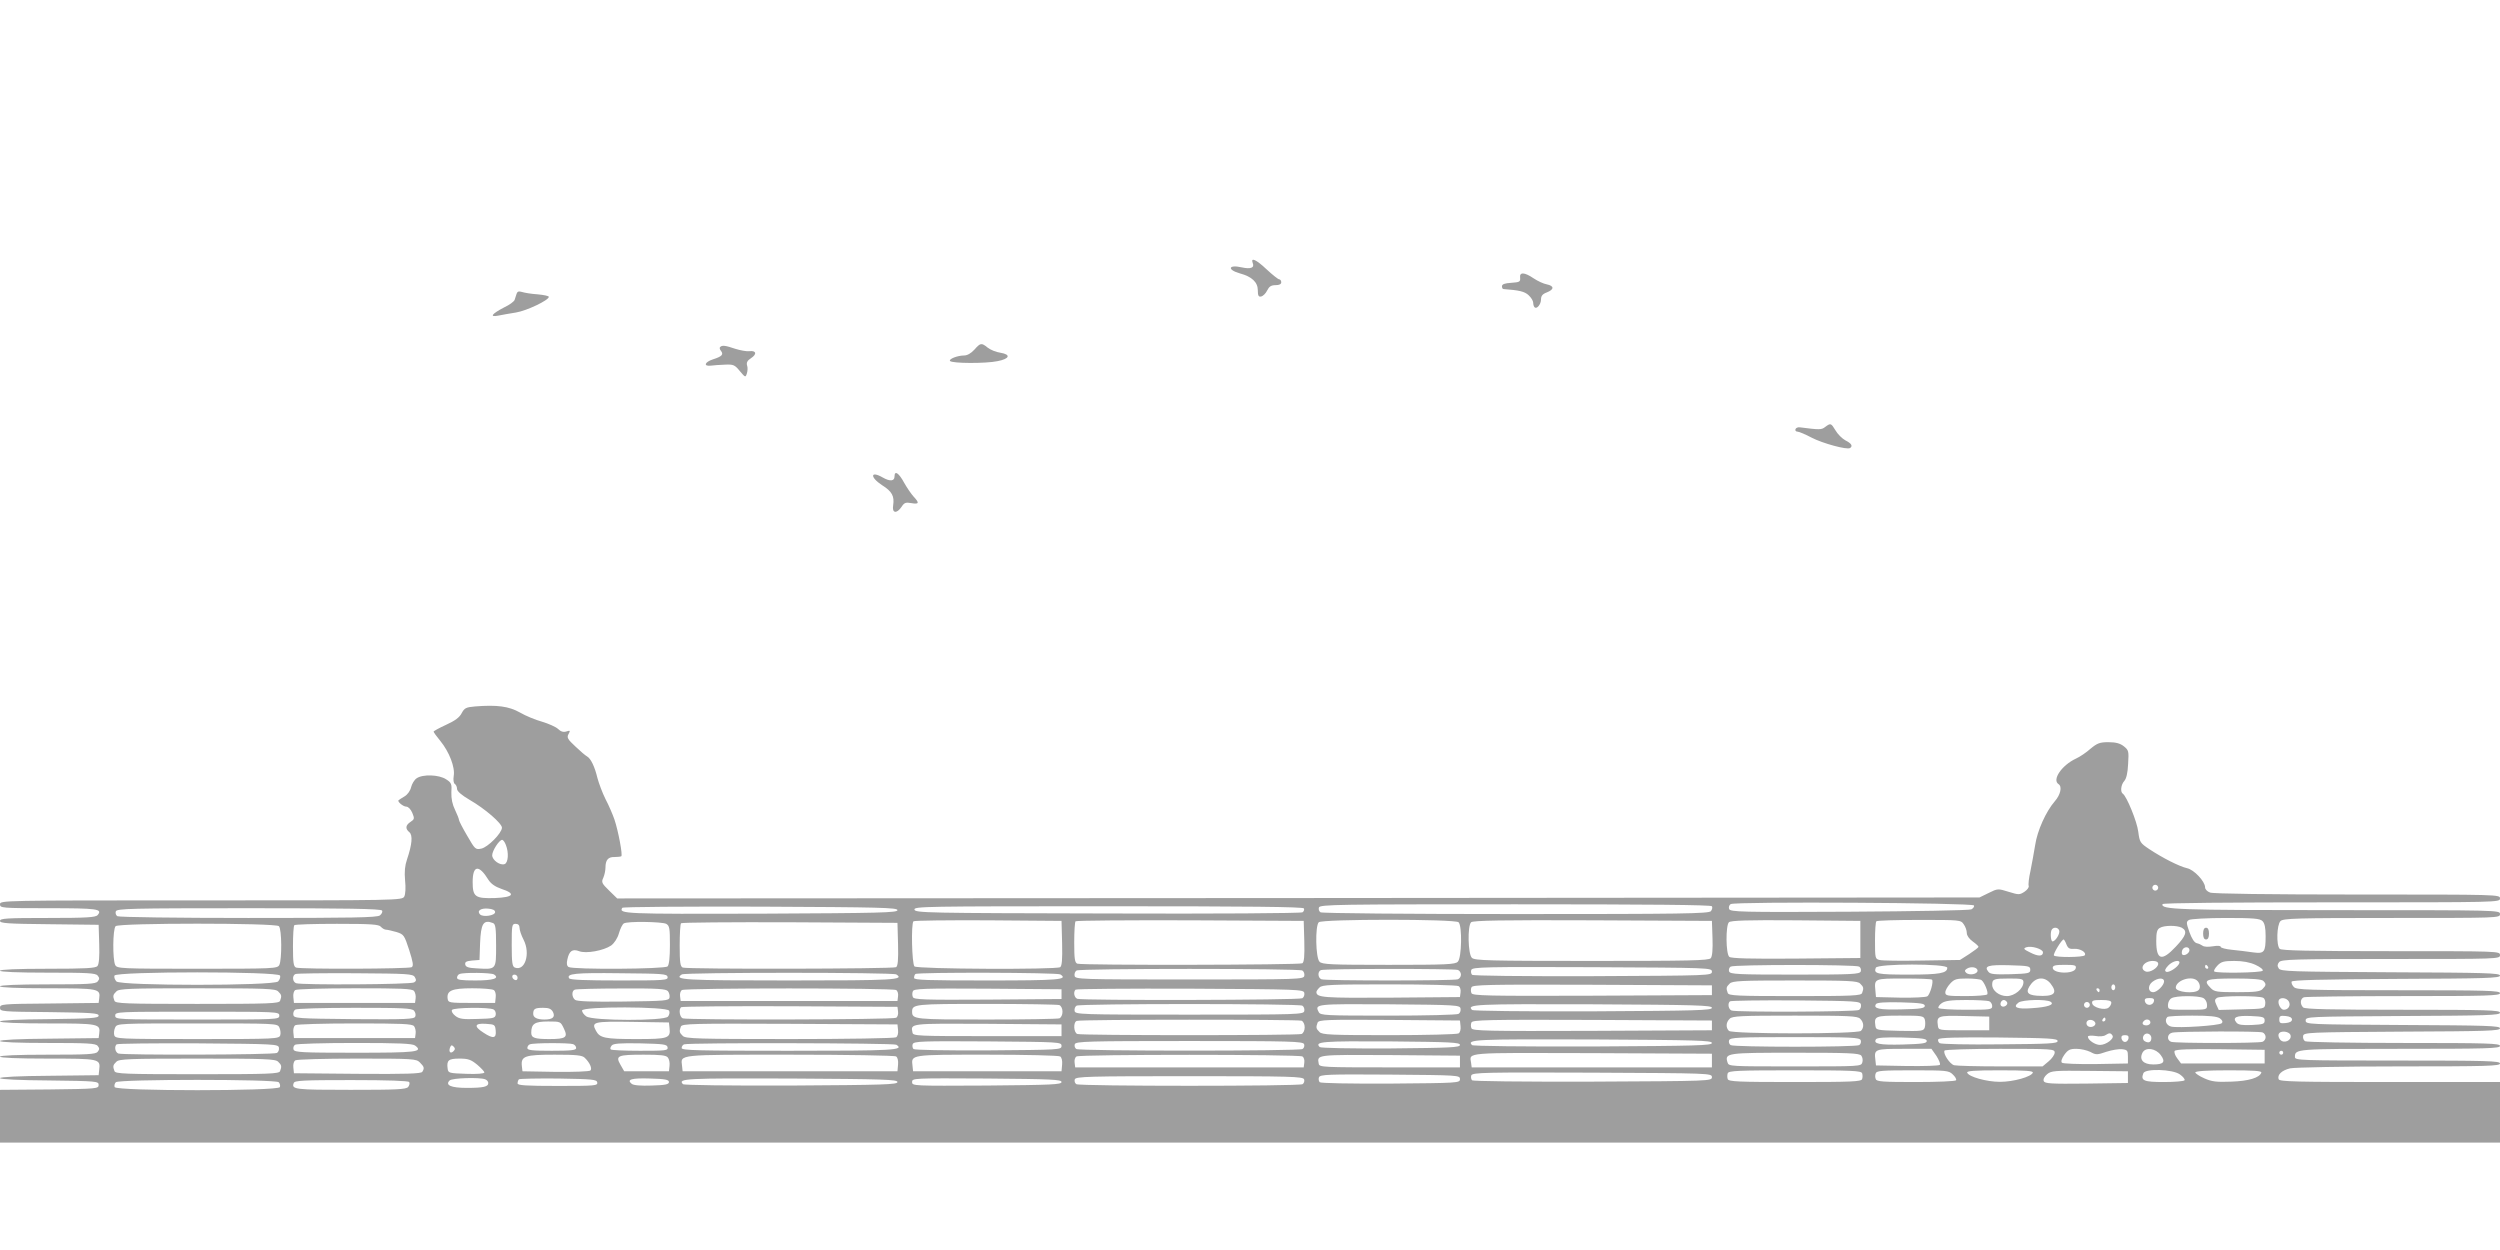 <?xml version="1.0" standalone="no"?>
<!DOCTYPE svg PUBLIC "-//W3C//DTD SVG 20010904//EN"
 "http://www.w3.org/TR/2001/REC-SVG-20010904/DTD/svg10.dtd">
<svg version="1.0" xmlns="http://www.w3.org/2000/svg"
 width="1280pt" height="640pt" viewBox="0 0 1280 640"
 preserveAspectRatio="xMidYMid meet">
<g transform="translate(0,640) scale(0.1,-0.1)"
fill="#9e9e9e" stroke="none">
<path d="M6414 5053 c10 -24 -10 -32 -56 -22 -69 16 -77 -12 -9 -31 60 -16 91
-45 91 -86 0 -28 4 -35 17 -32 10 2 24 16 31 31 10 20 20 27 43 27 19 0 29 5
29 15 0 8 -5 15 -11 15 -5 0 -34 23 -63 50 -54 51 -84 65 -72 33z"/>
<path d="M7783 4978 c2 -21 -3 -23 -45 -26 -34 -2 -48 -7 -48 -18 0 -7 3 -14
8 -14 80 -6 108 -12 129 -32 13 -12 23 -29 23 -38 0 -9 3 -20 7 -23 11 -12 33
15 33 40 0 18 8 28 30 36 38 15 38 33 0 41 -17 3 -47 17 -68 31 -47 32 -73 33
-69 3z"/>
<path d="M2645 4896 c-3 -9 -7 -23 -10 -31 -2 -8 -26 -26 -54 -39 -63 -33 -77
-51 -30 -42 19 4 60 11 91 16 55 9 168 63 168 80 0 5 -26 10 -57 13 -32 2 -68
8 -80 12 -17 5 -24 3 -28 -9z"/>
<path d="M4989 4610 c-17 -19 -37 -30 -52 -30 -34 0 -80 -18 -73 -28 8 -13
183 -14 244 -1 62 12 69 34 14 43 -22 3 -51 15 -65 26 -32 26 -37 25 -68 -10z"/>
<path d="M3687 4623 c-4 -3 -2 -12 4 -19 15 -19 6 -29 -41 -44 -43 -14 -50
-37 -9 -32 13 2 45 4 71 5 43 2 50 -1 76 -33 28 -33 29 -34 36 -12 4 12 5 31
1 41 -4 14 1 25 20 37 32 21 27 40 -8 36 -14 -2 -46 4 -72 12 -50 17 -68 20
-78 9z"/>
<path d="M9345 4214 c-19 -15 -28 -15 -129 -2 -10 2 -21 -3 -23 -9 -3 -7 2
-13 10 -13 8 0 41 -14 73 -31 56 -29 180 -63 196 -53 16 10 7 24 -23 39 -17 9
-40 32 -51 51 -23 38 -25 39 -53 18z"/>
<path d="M4580 3961 c0 -25 -23 -27 -60 -6 -64 37 -67 2 -4 -39 51 -32 64 -56
57 -103 -7 -41 18 -45 43 -8 14 22 22 24 50 19 40 -7 42 1 12 33 -12 13 -34
45 -48 70 -28 52 -50 66 -50 34z"/>
<path d="M2432 2783 c-46 -4 -54 -8 -68 -34 -11 -22 -34 -39 -80 -60 -35 -16
-64 -32 -64 -35 0 -3 15 -24 34 -47 46 -56 77 -136 69 -180 -3 -20 -1 -37 6
-41 6 -4 11 -15 11 -25 0 -12 23 -32 64 -56 80 -46 166 -121 166 -143 -1 -28
-72 -100 -106 -107 -30 -6 -32 -3 -72 66 -23 39 -42 76 -42 81 0 5 -9 28 -20
51 -14 28 -20 58 -19 90 3 43 0 50 -27 67 -36 24 -120 27 -151 5 -12 -8 -24
-29 -28 -45 -4 -18 -18 -38 -33 -47 -15 -9 -29 -18 -31 -20 -9 -6 23 -33 39
-33 10 0 23 -13 31 -32 12 -29 11 -33 -9 -46 -26 -17 -28 -35 -6 -53 18 -15
14 -62 -12 -139 -11 -32 -14 -63 -10 -108 4 -37 2 -70 -4 -82 -11 -20 -23 -20
-1040 -20 -1023 0 -1030 0 -1030 -20 0 -19 7 -20 249 -20 252 0 277 -4 251
-35 -10 -12 -55 -15 -256 -15 -209 0 -244 -2 -244 -15 0 -12 37 -15 252 -17
l253 -3 3 -99 c2 -64 -1 -103 -9 -112 -9 -11 -59 -14 -255 -14 -156 0 -244 -4
-244 -10 0 -6 88 -10 244 -10 204 0 246 -2 256 -15 10 -12 10 -18 0 -30 -10
-13 -52 -15 -256 -15 -156 0 -244 -4 -244 -10 0 -6 88 -10 244 -10 262 0 271
-2 264 -52 l-3 -23 -253 -3 c-243 -2 -252 -3 -252 -22 0 -19 9 -20 253 -22
216 -3 252 -5 252 -18 0 -13 -36 -15 -252 -18 -157 -1 -253 -6 -253 -12 0 -6
91 -10 244 -10 262 0 271 -2 264 -52 l-3 -23 -252 -3 c-157 -1 -253 -6 -253
-12 0 -6 91 -10 244 -10 204 0 246 -2 256 -15 10 -12 10 -18 0 -30 -10 -13
-52 -15 -256 -15 -156 0 -244 -4 -244 -10 0 -6 88 -10 244 -10 266 0 271 -1
264 -57 l-3 -28 -252 -3 c-154 -1 -253 -6 -253 -12 0 -6 99 -11 253 -12 244
-3 252 -4 252 -23 0 -19 -8 -20 -252 -23 l-253 -2 0 -135 0 -135 6400 0 6400
0 0 155 0 155 -564 0 c-475 0 -565 2 -569 14 -9 23 16 46 58 56 22 5 273 10
558 10 453 0 517 2 517 15 0 13 -65 15 -525 15 -499 0 -525 1 -525 18 0 42 2
42 537 42 449 0 513 2 513 15 0 13 -61 15 -492 15 -271 0 -499 4 -506 9 -8 5
-12 17 -10 27 3 18 23 19 506 22 436 2 502 4 502 17 0 13 -66 15 -497 17 -490
3 -498 3 -498 23 0 20 8 20 498 23 433 2 497 4 497 17 0 13 -63 15 -498 15
-374 0 -501 3 -510 12 -17 17 -15 45 4 52 9 3 238 6 510 6 432 0 494 2 494 15
0 13 -64 15 -519 15 -465 0 -521 2 -536 16 -9 9 -14 21 -12 28 3 8 150 12 535
14 462 2 532 4 532 17 0 13 -73 15 -561 17 -512 3 -563 4 -572 20 -8 12 -7 21
2 32 12 14 75 16 572 16 552 0 559 0 559 20 0 20 -7 20 -558 20 -421 0 -561 3
-570 12 -18 18 -15 123 4 142 14 14 79 16 570 16 547 0 554 0 554 20 0 20 -7
20 -834 20 -818 0 -903 3 -894 31 2 6 350 9 866 9 858 0 862 0 862 20 0 20 -5
20 -729 20 -450 0 -740 4 -755 10 -15 5 -26 17 -26 27 0 30 -57 91 -93 98 -39
9 -124 52 -192 97 -48 32 -50 36 -57 89 -6 52 -60 183 -79 195 -14 9 -10 46 7
65 11 12 18 42 20 88 4 65 3 70 -22 90 -19 15 -41 21 -79 21 -44 0 -57 -5 -91
-33 -21 -19 -55 -42 -75 -51 -73 -34 -124 -109 -89 -131 19 -12 10 -54 -19
-87 -46 -53 -90 -151 -101 -225 -6 -37 -17 -97 -24 -132 -8 -35 -12 -70 -9
-77 2 -7 -7 -20 -22 -30 -25 -16 -29 -16 -81 0 -54 17 -56 17 -102 -6 l-47
-23 -3487 -3 -3488 -2 -41 40 c-38 37 -41 43 -30 66 6 14 11 37 11 52 0 39 14
55 46 54 16 0 32 2 35 4 8 5 -15 128 -35 188 -9 26 -29 73 -46 105 -16 32 -34
81 -41 107 -14 59 -34 100 -53 111 -8 4 -35 27 -60 51 -40 37 -45 46 -35 64
10 18 8 19 -11 13 -15 -5 -29 -1 -43 13 -12 11 -49 27 -82 37 -33 9 -84 30
-113 47 -57 32 -117 40 -230 31z m158 -709 c16 -40 12 -91 -6 -98 -23 -9 -64
20 -64 45 0 23 36 79 51 79 5 0 14 -12 19 -26z m-89 -179 c13 -20 34 -35 66
-46 76 -25 63 -43 -33 -47 -101 -3 -114 6 -114 82 0 87 32 91 81 11z m8549
-40 c0 -8 -7 -15 -15 -15 -8 0 -15 7 -15 15 0 8 7 15 15 15 8 0 15 -7 15 -15z
m-943 -91 c2 -6 -4 -15 -14 -20 -10 -5 -291 -10 -626 -12 -556 -3 -608 -1
-614 14 -3 9 0 20 8 25 22 14 1241 7 1246 -7z m-1342 -4 c4 -6 1 -17 -5 -25
-11 -13 -147 -15 -999 -15 -553 0 -992 4 -1000 9 -8 5 -11 16 -8 25 6 15 99
16 1006 16 684 0 1002 -3 1006 -10z m-4170 -20 c0 -13 -86 -15 -699 -18 -700
-2 -729 -1 -710 30 3 5 321 7 707 6 616 -3 702 -5 702 -18z m2081 9 c3 -6 0
-15 -7 -20 -8 -5 -448 -8 -999 -6 -929 2 -985 3 -988 20 -3 16 49 17 992 17
719 0 997 -3 1002 -11z m-4720 -11 c4 -6 -1 -17 -11 -25 -15 -11 -140 -13
-674 -13 -362 0 -662 4 -670 9 -8 5 -11 16 -8 25 6 14 72 16 681 16 498 0 677
-3 682 -12z m579 -8 c0 -18 -62 -27 -77 -12 -18 18 3 33 40 30 25 -2 37 -8 37
-18z m9049 -46 c11 -11 16 -34 16 -77 0 -84 -7 -91 -66 -83 -27 4 -75 10 -106
13 -32 3 -58 10 -58 15 0 6 -16 7 -40 3 -23 -4 -46 -3 -53 3 -7 5 -20 11 -30
13 -12 3 -25 23 -37 56 -17 49 -17 54 -2 63 9 5 94 10 189 10 143 0 174 -3
187 -16z m-6146 -113 c2 -85 -1 -117 -10 -123 -22 -13 -732 -10 -746 4 -13 13
-18 219 -5 231 4 4 176 6 382 5 l376 -3 3 -114z m1240 10 c2 -77 -1 -107 -10
-113 -15 -9 -1128 -11 -1152 -2 -13 5 -16 24 -16 108 0 57 3 106 7 109 3 4
268 6 587 5 l581 -3 3 -104z m790 97 c19 -19 16 -183 -4 -202 -13 -14 -60 -16
-354 -16 -294 0 -341 2 -354 16 -20 19 -23 183 -4 202 17 17 699 17 716 0z
m1300 -81 c2 -57 -1 -94 -9 -103 -10 -12 -109 -14 -610 -14 -530 0 -599 2
-613 16 -20 19 -23 163 -4 182 9 9 156 12 623 10 l610 -3 3 -88z m757 -7 l0
-95 -329 -3 c-234 -2 -333 1 -342 9 -18 15 -19 160 -2 177 9 9 94 12 343 10
l330 -3 0 -95z m529 78 c9 -12 16 -32 16 -45 0 -13 12 -30 30 -43 17 -12 30
-24 30 -28 -1 -4 -22 -20 -48 -37 l-47 -30 -194 -3 c-107 -2 -205 -1 -218 3
-22 5 -23 10 -23 99 0 51 3 96 7 99 3 4 102 7 219 7 209 0 213 0 228 -22z
m-7530 6 c13 -5 16 -25 16 -115 0 -125 2 -123 -100 -117 -42 2 -56 7 -58 20
-2 13 5 17 35 20 l38 3 3 85 c4 102 17 123 66 104z m887 -4 c17 -10 19 -22 19
-108 0 -63 -4 -102 -12 -110 -14 -14 -484 -17 -507 -3 -9 6 -11 18 -6 39 9 43
26 55 60 42 36 -14 126 3 164 29 16 12 33 37 40 63 7 24 18 46 25 50 17 12
195 9 217 -2z m1187 -104 c2 -81 -1 -112 -10 -118 -15 -9 -1068 -11 -1092 -2
-13 5 -16 25 -16 113 0 59 3 111 7 114 3 4 254 6 557 5 l551 -3 3 -109z
m-3170 92 c15 -15 16 -171 2 -199 -10 -18 -26 -19 -420 -19 -394 0 -410 1
-420 19 -14 28 -13 184 2 199 17 17 819 17 836 0z m522 -3 c7 -8 19 -15 26
-15 8 0 32 -6 54 -12 38 -12 40 -16 65 -92 20 -63 23 -81 13 -88 -15 -9 -568
-11 -592 -2 -13 5 -16 24 -16 108 0 57 3 106 7 109 3 4 102 7 218 7 177 0 215
-3 225 -15z m710 -5 c0 -12 9 -39 21 -62 36 -71 7 -162 -45 -142 -13 5 -16 25
-16 115 0 102 1 109 20 109 13 0 20 -7 20 -20z m8511 0 c30 -17 22 -41 -31
-97 -72 -77 -100 -69 -100 29 0 44 4 59 18 67 22 14 88 14 113 1z m-628 -14
c6 -15 -19 -56 -34 -56 -10 0 -13 53 -2 63 11 12 31 8 36 -7z m37 -71 c8 -20
16 -25 39 -23 31 2 65 -18 55 -33 -7 -11 -151 -12 -158 -1 -5 8 40 82 50 82 2
0 9 -11 14 -25z m-120 -41 c0 -21 -24 -22 -65 -1 -35 17 -37 21 -20 27 25 9
85 -9 85 -26z m750 11 c0 -16 -27 -32 -37 -22 -3 4 -3 13 0 22 8 20 37 20 37
0z m-160 -70 c0 -20 -43 -47 -64 -39 -35 14 -9 54 36 54 18 0 28 -5 28 -15z
m108 3 c-7 -20 -55 -51 -68 -43 -8 5 -5 14 11 31 23 25 64 33 57 12z m390 -8
c24 -11 41 -24 37 -30 -7 -11 -237 -14 -248 -4 -4 4 4 17 16 30 19 20 32 24
87 24 43 0 80 -7 108 -20z m-2029 -9 c8 -5 11 -16 8 -25 -6 -14 -43 -16 -337
-16 -294 0 -331 2 -337 16 -3 9 0 20 8 25 18 11 640 11 658 0z m451 -6 c0 -28
-39 -35 -199 -35 -160 0 -179 4 -167 35 8 22 366 22 366 0z m425 -10 c0 -18
-8 -20 -101 -23 -80 -2 -104 0 -113 12 -25 30 -2 37 107 34 99 -3 107 -4 107
-23z m233 8 c-6 -32 -118 -29 -118 2 0 12 14 15 61 15 52 0 60 -2 57 -17z
m677 7 c3 -5 1 -10 -4 -10 -6 0 -11 5 -11 10 0 6 2 10 4 10 3 0 8 -4 11 -10z
m-2540 -25 c0 -20 -8 -20 -609 -23 -371 -1 -614 2 -619 7 -5 5 -7 17 -4 25 6
15 69 16 619 14 605 -3 613 -3 613 -23z m1360 5 c0 -18 -43 -26 -59 -10 -8 8
-7 13 4 20 21 14 55 8 55 -10z m-3457 1 c8 -5 12 -17 10 -27 -3 -18 -24 -19
-588 -19 -564 0 -585 1 -588 19 -2 10 2 22 10 27 17 11 1139 11 1156 0z m796
3 c9 -3 16 -14 16 -24 0 -10 -7 -21 -16 -24 -20 -8 -678 -8 -698 0 -19 7 -21
40 -3 47 18 8 682 8 701 1z m-6030 -29 c3 -8 -2 -21 -10 -30 -23 -23 -805 -23
-828 0 -8 9 -13 22 -10 30 9 22 839 22 848 0z m690 -8 c8 -14 8 -20 -4 -27
-16 -11 -578 -14 -604 -4 -19 7 -21 40 -3 47 6 3 144 5 306 4 270 -2 295 -3
305 -20z m405 14 c31 -20 -3 -31 -95 -31 -74 0 -94 3 -94 14 0 8 6 17 13 19
21 9 161 7 176 -2z m889 -13 c3 -17 -14 -18 -247 -18 -172 0 -252 3 -257 11
-15 24 30 29 261 26 219 -2 240 -3 243 -19z m1171 13 c44 -28 -10 -31 -549
-31 -539 0 -593 3 -549 31 18 11 1080 11 1098 0z m840 0 c42 -27 -8 -31 -375
-31 -305 0 -374 2 -374 13 0 8 3 17 7 20 10 10 726 8 742 -2z m-2779 -17 c0
-9 -5 -14 -12 -12 -18 6 -21 28 -4 28 9 0 16 -7 16 -16z m7242 -10 c9 -9 -10
-76 -24 -85 -7 -5 -69 -8 -138 -7 l-125 3 -3 33 c-6 62 -6 62 146 62 76 0 141
-2 144 -6z m253 -2 c15 -11 36 -62 30 -73 -4 -5 -53 -9 -111 -9 -95 0 -104 2
-104 19 0 10 11 30 25 45 21 23 32 26 87 26 35 0 68 -4 73 -8z m215 -11 c0
-33 -45 -71 -85 -71 -39 0 -75 28 -75 58 0 29 8 32 87 32 64 0 73 -2 73 -19z
m139 -7 c39 -50 19 -68 -70 -62 -52 4 -60 21 -29 61 29 36 71 36 99 1z m581
11 c0 -20 -36 -55 -55 -55 -27 0 -30 32 -6 52 28 22 61 24 61 3z m166 7 c17
-12 23 -39 11 -51 -21 -21 -117 -11 -117 12 0 35 73 62 106 39z m342 -4 c16
-16 15 -23 -4 -42 -12 -13 -39 -16 -130 -16 -101 0 -116 2 -134 20 -44 44 -29
50 125 50 88 0 135 -4 143 -12z m-2064 -14 c18 -17 19 -24 10 -48 -5 -14 -45
-16 -344 -16 -299 0 -339 2 -344 16 -9 24 -8 31 10 48 13 14 58 16 334 16 276
0 321 -2 334 -16z m-2056 -13 c8 -4 12 -19 10 -32 l-3 -24 -354 -3 c-345 -2
-381 0 -381 29 0 4 7 15 16 23 13 14 60 16 357 16 188 0 348 -4 355 -9z m1297
-21 l0 -25 -613 -3 c-538 -2 -613 0 -618 13 -4 8 -4 22 0 30 5 13 80 15 618
13 l613 -3 0 -25z m2065 15 c0 -8 -4 -15 -10 -15 -5 0 -10 7 -10 15 0 8 5 15
10 15 6 0 10 -7 10 -15z m-9406 -21 c18 -17 19 -24 10 -48 -5 -14 -52 -16
-424 -16 -372 0 -419 2 -424 16 -9 24 -8 31 10 48 13 14 65 16 414 16 349 0
401 -2 414 -16z m696 2 c6 -8 10 -25 8 -38 l-3 -23 -310 0 -310 0 -3 29 c-2
16 2 32 10 37 7 5 144 9 304 9 242 0 294 -2 304 -14z m408 5 c8 -5 12 -21 10
-37 l-3 -29 -120 0 c-115 0 -120 1 -123 21 -6 42 21 54 126 54 53 0 103 -4
110 -9z m892 -6 c6 -8 10 -22 8 -32 -3 -17 -21 -18 -237 -21 -164 -2 -238 1
-247 9 -17 14 -18 46 -1 52 6 3 114 6 238 6 187 1 229 -2 239 -14z m1168 6 c8
-4 12 -19 10 -32 l-3 -24 -555 0 -555 0 -3 24 c-2 13 2 28 10 32 17 11 1079
11 1096 0z m847 -21 l0 -25 -378 -3 c-329 -2 -378 0 -383 13 -4 8 -4 22 0 30
5 13 54 15 383 13 l378 -3 0 -25z m1243 6 c2 -10 -2 -22 -10 -27 -15 -10
-1127 -12 -1152 -3 -16 6 -22 35 -9 47 3 4 268 6 587 5 559 -3 581 -4 584 -22z
m4072 14 c0 -5 -2 -10 -4 -10 -3 0 -8 5 -11 10 -3 6 -1 10 4 10 6 0 11 -4 11
-10z m531 -40 c11 -6 19 -21 19 -35 0 -25 0 -25 -100 -25 -99 0 -100 0 -100
25 0 13 8 29 18 34 22 14 138 14 163 1z m307 1 c8 -4 12 -19 10 -32 -3 -24 -5
-24 -121 -27 l-117 -3 -12 26 c-10 22 -9 28 3 36 18 11 219 12 237 0z m-560
-18 c-2 -10 -12 -18 -23 -18 -11 0 -21 8 -23 18 -3 13 3 17 23 17 20 0 26 -4
23 -17z m691 -1 c11 -20 -3 -42 -26 -42 -15 0 -32 30 -26 48 7 18 41 14 52 -6z
m-2191 -16 c2 -10 -2 -22 -10 -27 -15 -10 -628 -12 -652 -3 -16 6 -22 35 -9
47 4 4 155 6 337 5 315 -3 331 -4 334 -22z m656 18 c9 -3 16 -15 16 -25 0 -18
-9 -19 -134 -19 -74 0 -137 4 -141 9 -3 5 5 17 17 25 17 12 48 16 124 16 56 0
109 -3 118 -6z m92 -5 c8 -14 -18 -31 -30 -19 -9 9 0 30 14 30 5 0 12 -5 16
-11z m223 2 c23 -15 -16 -28 -97 -33 -76 -6 -99 5 -67 29 21 15 142 18 164 4z
m311 -5 c0 -7 -6 -19 -14 -25 -19 -16 -80 0 -84 22 -3 14 5 17 47 17 37 0 51
-4 51 -14z m-955 -16 c0 -12 -21 -16 -119 -18 -115 -3 -146 4 -131 27 4 8 47
11 128 9 101 -3 122 -6 122 -18z m845 5 c0 -8 -7 -15 -15 -15 -8 0 -15 7 -15
15 0 8 7 15 15 15 8 0 15 -7 15 -15z m-5276 -1 c9 -4 16 -18 16 -34 0 -16 -7
-30 -16 -34 -9 -3 -176 -6 -373 -6 -368 0 -381 1 -381 40 0 39 13 40 381 40
197 0 364 -3 373 -6z m1244 -3 c8 -5 12 -17 10 -27 -3 -18 -24 -19 -588 -19
-564 0 -585 1 -588 19 -2 10 2 22 10 27 17 11 1139 11 1156 0z m810 -15 c2
-10 -2 -22 -10 -27 -7 -5 -169 -9 -360 -9 -321 0 -348 1 -356 18 -22 42 -18
42 361 40 345 -3 362 -4 365 -22z m1287 4 c0 -13 -76 -15 -609 -18 -362 -1
-614 2 -619 7 -29 29 12 31 616 29 536 -3 612 -5 612 -18z m-4167 -19 c2 -13
-2 -28 -10 -32 -15 -10 -1068 -12 -1092 -3 -16 6 -22 45 -9 57 3 4 254 6 557
5 l551 -3 3 -24z m-2478 4 c7 -8 10 -22 6 -30 -5 -13 -45 -15 -313 -13 -292 3
-308 4 -311 22 -2 10 2 22 10 27 7 5 144 9 304 9 246 0 293 -2 304 -15z m408
6 c8 -5 12 -17 10 -27 -3 -17 -14 -19 -93 -21 -75 -3 -94 0 -114 16 -13 10
-21 23 -17 30 8 13 194 15 214 2z m303 -12 c13 -26 -1 -39 -43 -39 -38 0 -58
10 -58 29 0 26 9 31 51 31 29 0 41 -5 50 -21z m595 6 c4 -8 1 -22 -6 -30 -19
-23 -386 -22 -418 1 -12 8 -22 22 -22 30 0 22 438 21 446 -1z m-1996 -25 c0
-20 -7 -20 -420 -20 -413 0 -420 0 -420 20 0 20 7 20 420 20 413 0 420 0 420
-20z m8094 -16 c19 -18 21 -45 4 -62 -17 -17 -659 -17 -676 0 -17 17 -15 44 4
62 13 14 58 16 334 16 276 0 321 -2 334 -16z m331 -4 c3 -11 3 -29 0 -40 -6
-19 -13 -20 -128 -18 -119 3 -122 4 -125 26 -7 49 -1 52 127 52 111 0 120 -1
126 -20z m330 -20 l0 -35 -130 0 c-128 0 -130 0 -133 23 -7 51 -2 53 135 50
l128 -3 0 -35z m1181 26 c13 -10 16 -18 9 -25 -12 -12 -223 -26 -259 -17 -25
6 -35 33 -19 49 3 4 61 7 128 7 89 0 126 -4 141 -14z m229 -11 c0 -18 -8 -20
-66 -23 -49 -2 -69 1 -78 12 -23 27 -2 37 72 34 64 -3 72 -5 72 -23z m140 5
c0 -10 -12 -16 -32 -18 -28 -3 -33 0 -33 18 0 18 5 21 33 18 20 -2 32 -8 32
-18z m-955 0 c0 -5 -5 -10 -11 -10 -5 0 -7 5 -4 10 3 6 8 10 11 10 2 0 4 -4 4
-10z m-4116 -6 c9 -4 16 -18 16 -34 0 -16 -7 -30 -16 -34 -20 -8 -1128 -8
-1148 0 -19 7 -22 60 -3 67 18 8 1132 8 1151 1z m814 -28 c2 -16 -2 -32 -10
-37 -7 -5 -167 -9 -355 -9 -297 0 -344 2 -357 16 -18 17 -19 24 -10 48 6 15
45 16 368 14 l361 -3 3 -29z m1287 4 l0 -25 -613 -3 c-538 -2 -613 0 -618 13
-4 8 -4 22 0 30 5 13 80 15 618 13 l613 -3 0 -25z m1963 13 c5 -17 -26 -29
-40 -15 -6 6 -7 15 -3 22 9 14 37 9 43 -7z m282 2 c0 -8 -9 -15 -20 -15 -20 0
-26 11 -13 23 12 13 33 7 33 -8z m-8123 -31 c22 -45 11 -54 -74 -54 -75 0 -93
6 -93 32 0 46 17 58 86 58 64 0 64 0 81 -36z m541 3 c6 -53 -6 -57 -169 -57
-162 0 -188 5 -208 43 -24 45 -13 48 187 45 l187 -3 3 -28z m-1998 3 c6 -12 8
-30 5 -40 -6 -19 -18 -20 -425 -20 -407 0 -419 1 -425 20 -3 10 -1 28 5 40 10
20 18 20 420 20 402 0 410 0 420 -20z m690 6 c6 -8 10 -25 8 -38 l-3 -23 -310
0 -310 0 -3 29 c-2 16 2 32 10 37 7 5 144 9 304 9 242 0 294 -2 304 -14z m418
-23 c4 -40 -13 -43 -63 -10 -50 32 -46 49 13 45 45 -3 47 -4 50 -35z m2060 3
c2 -16 -2 -32 -10 -37 -7 -5 -252 -9 -545 -9 -470 0 -533 2 -547 16 -18 17
-19 24 -10 48 6 15 61 16 558 14 l551 -3 3 -29z m837 -1 l0 -30 -380 0 c-358
0 -380 1 -383 18 -10 48 -18 47 385 45 l378 -3 0 -30z m6149 -11 c9 -3 16 -14
16 -24 0 -10 -7 -21 -16 -24 -20 -8 -448 -8 -468 0 -24 9 -20 42 7 47 35 7
444 8 461 1z m144 -16 c5 -25 -33 -42 -52 -23 -8 9 -13 22 -9 31 8 20 57 14
61 -8z m-912 0 c10 -16 -33 -48 -64 -48 -25 0 -62 25 -62 42 0 6 17 7 38 4 20
-4 44 -2 52 4 20 13 27 12 36 -2z m199 -12 c0 -22 -14 -29 -34 -17 -19 12 -6
43 16 39 10 -2 18 -12 18 -22z m-117 -3 c-2 -10 -10 -18 -18 -18 -8 0 -16 8
-18 18 -2 12 3 17 18 17 15 0 20 -5 18 -17z m-1371 -9 c3 -9 0 -20 -8 -25 -18
-11 -640 -11 -658 0 -8 5 -11 16 -8 25 6 14 43 16 337 16 294 0 331 -2 337
-16z m338 -4 c0 -12 -22 -15 -124 -18 -120 -3 -151 4 -136 27 4 8 48 11 133 9
105 -3 127 -6 127 -18z m670 0 c0 -13 -41 -15 -295 -17 -162 -2 -301 1 -309 6
-7 5 -10 14 -7 20 5 8 94 11 309 9 261 -3 302 -5 302 -18z m-1770 -10 c0 -13
-76 -15 -609 -18 -362 -1 -614 2 -619 7 -29 29 12 31 616 29 536 -3 612 -5
612 -18z m-3330 -15 c0 -20 -8 -20 -374 -23 -226 -1 -379 2 -384 7 -5 5 -7 17
-4 25 6 15 48 16 384 14 370 -3 378 -3 378 -23z m1242 9 c3 -9 0 -20 -8 -25
-18 -11 -1140 -11 -1158 0 -8 5 -11 16 -8 25 6 14 64 16 587 16 523 0 581 -2
587 -16z m798 -4 c0 -13 -47 -15 -354 -18 -208 -1 -359 2 -364 7 -28 28 11 31
361 29 310 -3 357 -5 357 -18z m-6047 -14 c2 -10 -2 -22 -10 -27 -15 -10 -788
-12 -812 -3 -16 6 -22 35 -9 47 4 4 191 6 417 5 393 -3 411 -4 414 -22z m697
11 c44 -33 9 -37 -306 -37 -275 0 -310 2 -316 16 -3 9 0 20 8 25 8 5 145 9
305 9 228 0 294 -3 309 -13z m809 7 c9 -3 16 -12 16 -20 0 -11 -25 -14 -125
-14 -101 0 -125 3 -125 14 0 8 6 17 13 19 18 8 202 8 221 1z m484 -16 c3 -17
-9 -18 -141 -18 -79 0 -147 3 -150 7 -4 3 -2 12 5 20 8 10 41 13 147 11 120
-3 136 -5 139 -20z m1171 13 c44 -28 -10 -31 -550 -31 -467 0 -549 2 -549 14
0 8 6 17 13 19 22 9 1072 7 1086 -2z m-2267 -33 c-15 -15 -26 -4 -18 18 5 13
9 15 18 6 9 -9 9 -15 0 -24z m7593 -25 c13 -21 21 -41 17 -45 -5 -5 -80 -7
-168 -6 l-159 3 -3 28 c-7 56 -4 57 147 57 l140 0 26 -37z m605 18 c0 -11 -14
-31 -31 -45 l-31 -26 -216 0 c-119 0 -226 3 -237 6 -22 6 -58 60 -49 75 3 5
127 9 285 9 268 0 279 -1 279 -19z m183 3 c29 -16 35 -15 82 1 28 9 64 15 80
13 27 -3 30 -7 30 -38 l0 -35 -164 -3 c-94 -1 -169 2 -174 7 -6 6 -1 21 12 40
19 26 29 31 62 31 22 0 54 -7 72 -16z m360 -16 c26 -35 15 -48 -38 -48 -52 0
-74 25 -55 61 16 29 67 22 93 -13z m532 -8 l0 -35 -214 0 -214 0 -20 27 c-11
14 -16 31 -13 37 5 8 75 11 234 9 l227 -3 0 -35z m95 20 c0 -5 -4 -10 -10 -10
-5 0 -10 5 -10 10 0 6 5 10 10 10 6 0 10 -4 10 -10z m-2925 -40 l0 -35 -615 0
-615 0 -3 23 c-8 55 -43 52 620 50 l613 -3 0 -35z m765 25 c6 -8 9 -23 5 -35
-6 -20 -12 -20 -345 -20 -333 0 -339 0 -345 20 -15 49 -6 50 345 50 274 0 330
-2 340 -15z m-6536 -11 c26 -25 39 -55 29 -65 -5 -5 -85 -8 -179 -7 l-169 3
-3 26 c-6 52 15 59 168 59 113 0 141 -3 154 -16z m425 2 c7 -8 11 -27 9 -43
l-3 -28 -114 0 -115 0 -19 33 c-27 47 -16 52 119 52 85 0 114 -3 123 -14z
m1169 5 c8 -5 12 -22 10 -42 l-3 -34 -550 0 -550 0 -3 28 c-7 59 -28 57 552
57 292 0 537 -4 544 -9z m840 0 c8 -5 12 -22 10 -42 l-3 -34 -380 0 -380 0 -3
28 c-7 58 -12 57 382 57 198 0 367 -4 374 -9z m1240 0 c8 -4 12 -19 10 -32
l-3 -24 -585 0 -585 0 -3 24 c-2 13 2 28 10 32 17 11 1139 11 1156 0z m807
-26 l0 -30 -360 0 c-339 0 -360 1 -363 18 -9 48 -16 47 365 45 l358 -3 0 -30z
m-6051 -1 c18 -17 19 -24 10 -48 -5 -14 -52 -16 -424 -16 -372 0 -419 2 -424
16 -9 24 -8 31 10 48 13 14 65 16 414 16 349 0 401 -2 414 -16z m726 -4 c22
-22 24 -29 12 -48 -7 -9 -80 -12 -333 -10 l-324 3 -3 29 c-2 16 2 32 10 37 7
5 149 9 316 9 289 0 303 -1 322 -20z m293 -11 c20 -17 37 -35 37 -40 0 -6 -38
-9 -92 -7 -89 3 -93 4 -96 26 -6 43 4 52 60 52 45 0 59 -5 91 -31z m7091 -44
c3 -8 3 -22 0 -30 -5 -13 -53 -15 -344 -15 -291 0 -339 2 -344 15 -3 8 -3 22
0 30 5 13 53 15 344 15 291 0 339 -2 344 -15z m464 -6 c12 -11 20 -24 17 -30
-4 -5 -92 -9 -206 -9 -168 0 -201 2 -205 15 -4 8 -4 22 0 30 4 13 35 15 189
15 171 0 185 -1 205 -21z m410 9 c-7 -21 -99 -47 -168 -47 -69 0 -161 26 -168
47 -3 9 35 12 168 12 133 0 171 -3 168 -12z m487 -23 l0 -30 -213 -3 c-183 -2
-213 0 -218 13 -4 9 3 23 17 35 22 18 37 19 219 17 l195 -2 0 -30z m266 14
c16 -11 27 -25 24 -30 -4 -5 -51 -9 -106 -9 -103 0 -120 7 -105 45 9 25 150
21 187 -6z m417 9 c-9 -26 -64 -43 -154 -46 -76 -3 -100 0 -138 17 -25 11 -46
25 -46 30 0 7 58 11 171 11 132 0 170 -3 167 -12z m-2813 -23 c0 -20 -8 -20
-609 -23 -371 -1 -614 2 -619 7 -5 5 -7 17 -4 25 6 15 69 16 619 14 605 -3
613 -3 613 -23z m-1290 -10 c0 -20 -8 -20 -354 -23 -214 -1 -359 2 -364 7 -5
5 -7 17 -4 25 6 15 46 16 364 14 350 -3 358 -3 358 -23z m-798 -1 c3 -9 0 -20
-8 -25 -18 -11 -1140 -11 -1158 0 -8 5 -11 16 -8 25 6 14 64 16 587 16 523 0
581 -2 587 -16z m-4193 0 c9 -3 16 -12 16 -19 0 -19 -24 -25 -110 -25 -81 0
-112 14 -88 38 13 13 154 17 182 6z m574 -16 c3 -17 -12 -18 -202 -18 -165 0
-206 3 -206 13 0 8 3 17 7 21 4 3 95 5 202 4 177 -3 196 -5 199 -20z m367 2
c0 -12 -18 -16 -88 -18 -57 -2 -94 1 -103 9 -27 22 -1 30 94 27 78 -2 97 -6
97 -18z m1170 0 c0 -13 -68 -15 -544 -18 -323 -1 -549 2 -554 7 -29 29 12 31
551 29 478 -3 547 -5 547 -18z m840 0 c0 -13 -50 -15 -382 -18 -379 -2 -383
-2 -383 18 0 20 4 20 383 18 332 -3 382 -5 382 -18z m-4008 -1 c6 -6 9 -18 6
-25 -8 -21 -838 -21 -846 0 -3 7 0 19 6 25 16 16 818 16 834 0z m668 1 c4 -6
1 -17 -5 -25 -10 -13 -60 -15 -296 -15 -284 0 -303 2 -290 35 4 13 51 15 295
15 191 0 292 -4 296 -10z"/>
<path d="M11280 1620 c0 -20 5 -30 15 -30 10 0 15 10 15 30 0 20 -5 30 -15 30
-10 0 -15 -10 -15 -30z"/>
</g>
</svg>
